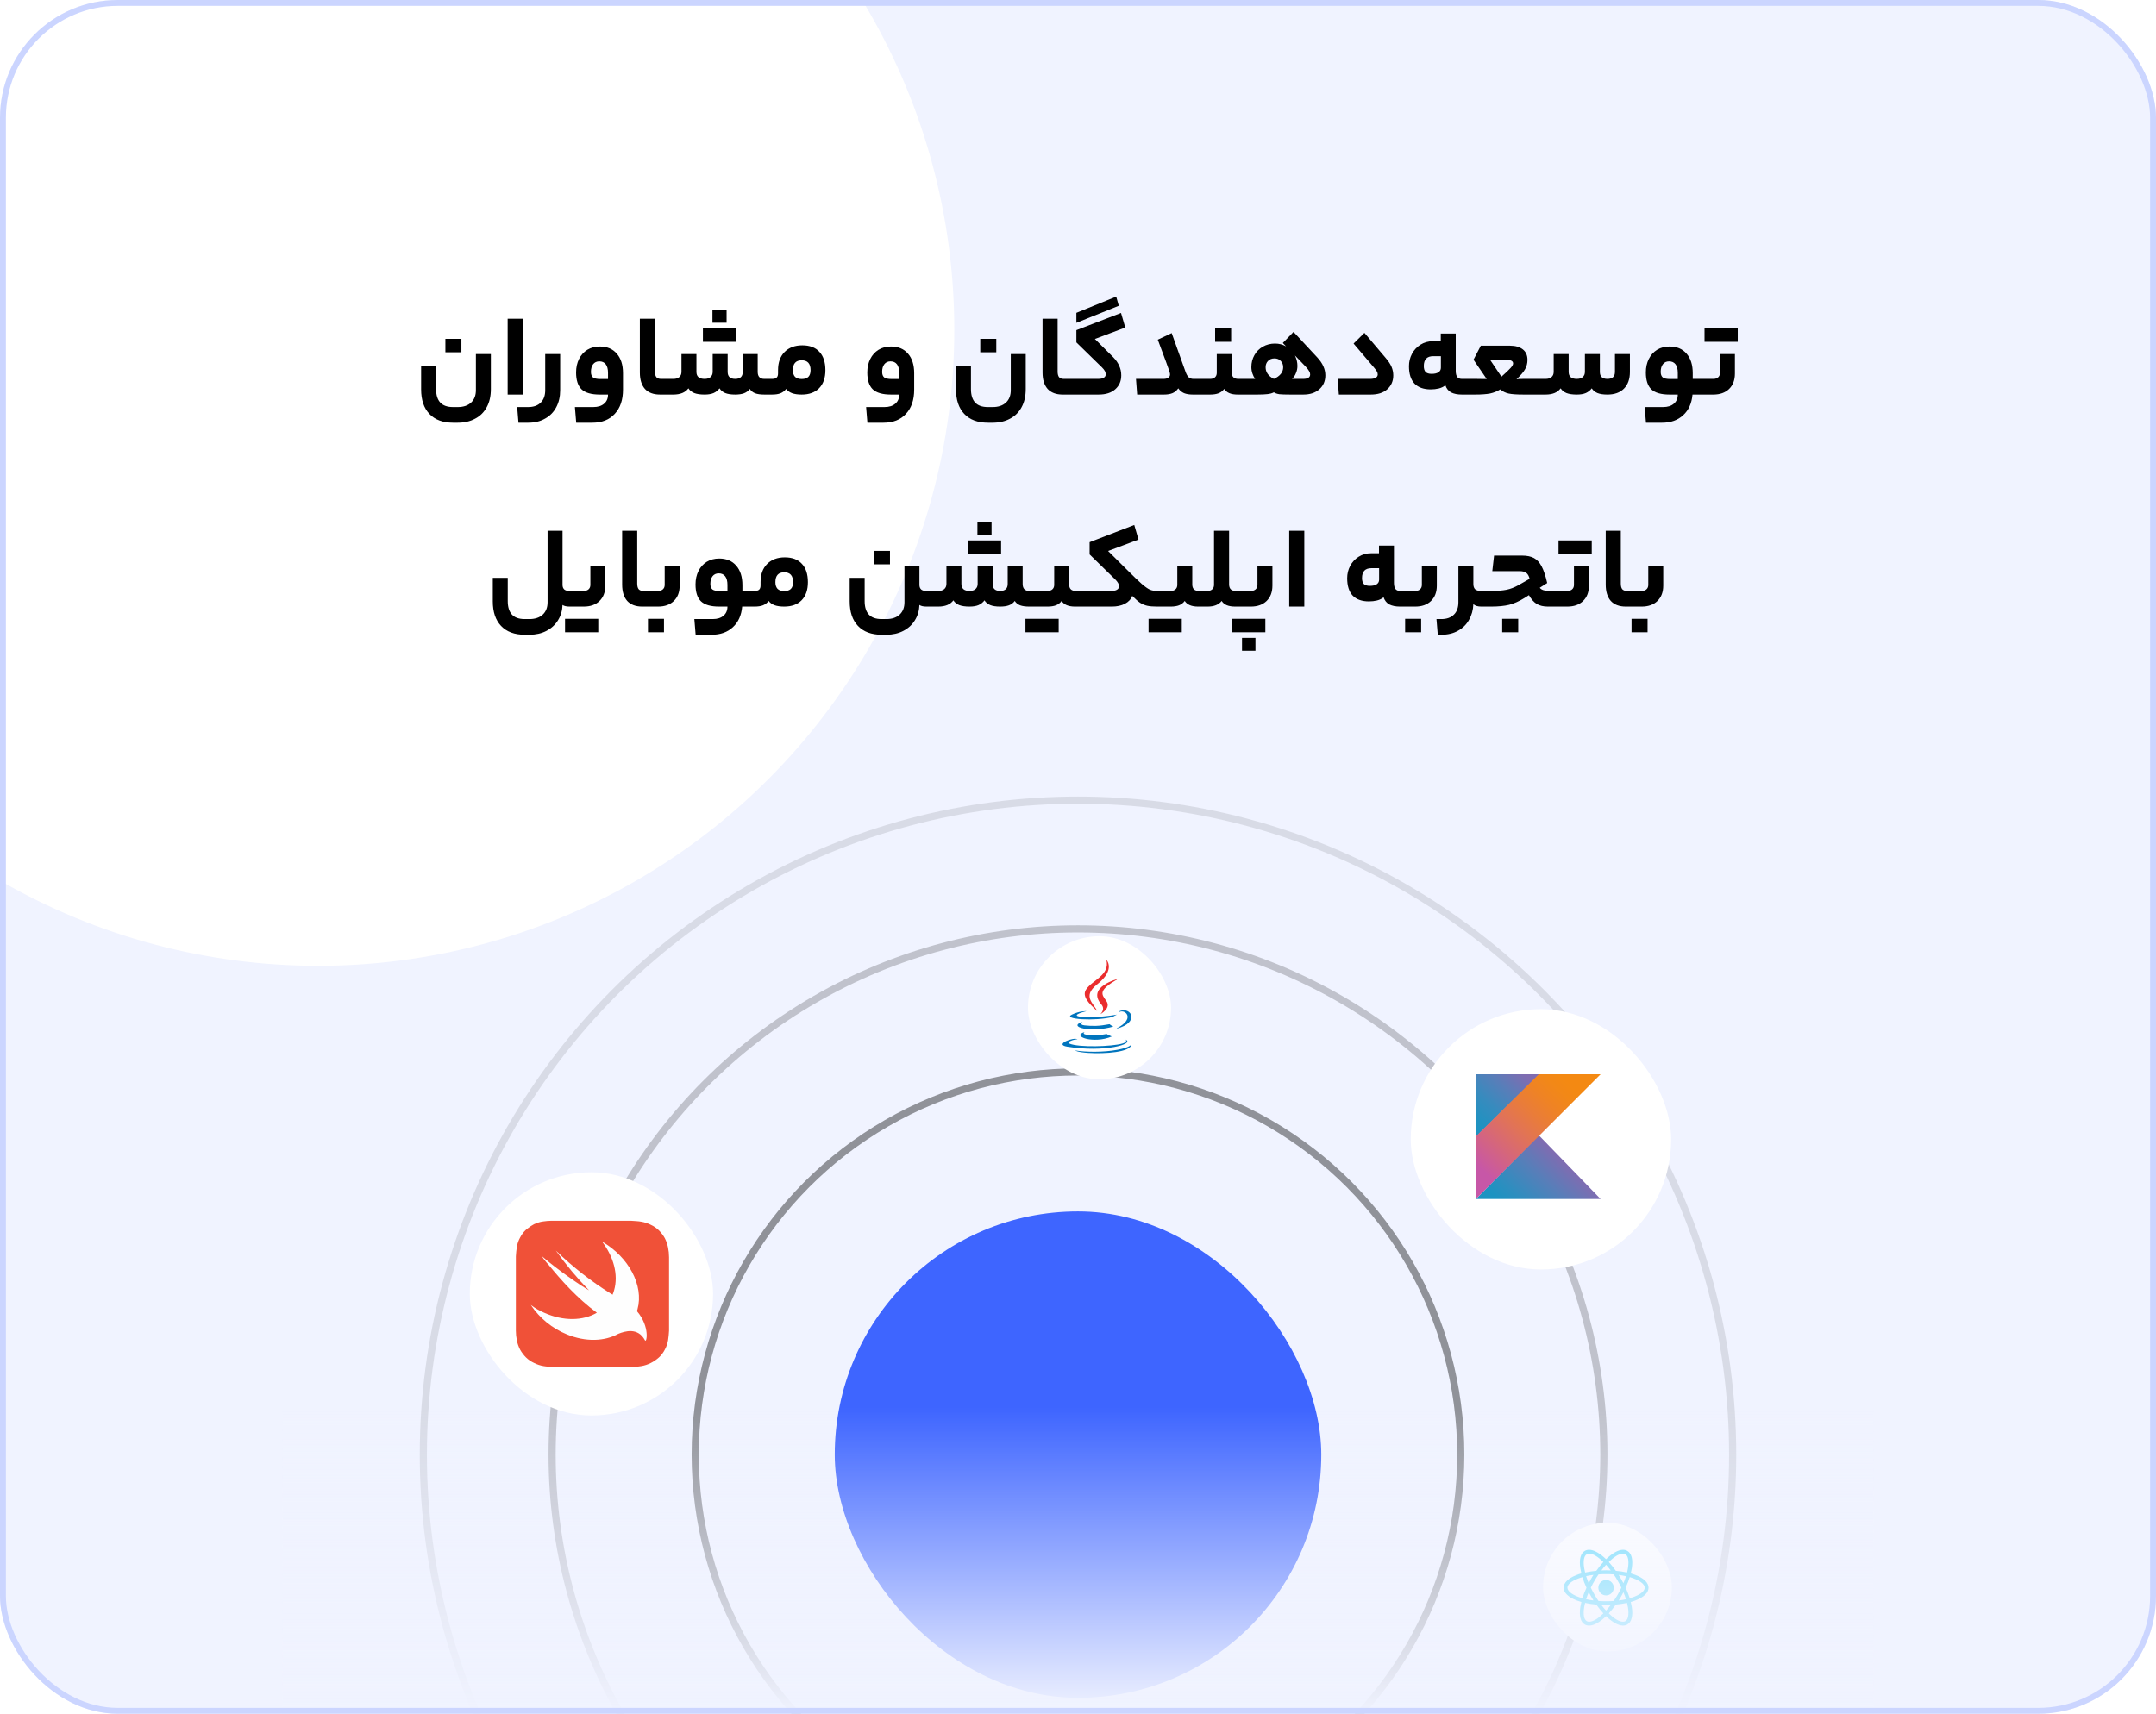 <svg width="366" height="291" viewBox="0 0 366 291" fill="none" xmlns="http://www.w3.org/2000/svg">
<g clip-path="url(#clip0_7528_13361)">
<rect width="366" height="291" rx="20" fill="#F0F3FF"/>
<g filter="url(#filter0_f_7528_13361)">
<circle cx="54" cy="56" r="108" fill="white"/>
</g>
<circle cx="183" cy="247" r="111.135" stroke="black" stroke-opacity="0.1" stroke-width="1.215"/>
<circle cx="182.997" cy="247" r="89.273" stroke="black" stroke-opacity="0.2" stroke-width="1.215"/>
<circle cx="182.998" cy="247" r="64.981" stroke="black" stroke-opacity="0.4" stroke-width="1.215"/>
<rect x="141.707" y="205.704" width="82.592" height="82.592" rx="41.296" fill="#3E65FF"/>
<g filter="url(#filter1_d_7528_13361)">
<rect x="79.754" y="185.056" width="41.296" height="41.296" rx="20.648" fill="white"/>
<path d="M113.576 199.462C113.576 198.914 113.521 198.367 113.411 197.829C113.302 197.278 113.116 196.746 112.858 196.247C112.589 195.764 112.255 195.321 111.865 194.929C111.463 194.535 110.996 194.214 110.484 193.98C109.979 193.725 109.439 193.547 108.882 193.452C108.329 193.345 107.722 193.345 107.169 193.293H93.531C93.105 193.3 92.681 193.336 92.26 193.4C91.843 193.449 91.434 193.555 91.046 193.717C90.935 193.769 90.77 193.823 90.66 193.875C90.293 194.072 89.944 194.301 89.617 194.56C89.506 194.666 89.396 194.718 89.285 194.822C88.878 195.2 88.542 195.646 88.292 196.141C88.019 196.633 87.832 197.168 87.739 197.722C87.657 198.264 87.602 198.809 87.574 199.356V211.955C87.574 212.504 87.63 213.051 87.739 213.589C87.849 214.139 88.035 214.672 88.292 215.17C88.561 215.653 88.895 216.097 89.285 216.489C89.687 216.883 90.154 217.204 90.666 217.438C91.171 217.693 91.711 217.871 92.268 217.966C92.821 218.072 93.428 218.072 93.981 218.125H107.171C107.746 218.124 108.319 218.071 108.884 217.966C109.441 217.871 109.981 217.693 110.486 217.438C110.987 217.185 111.451 216.866 111.867 216.489C112.274 216.112 112.61 215.665 112.86 215.17C113.134 214.679 113.321 214.144 113.413 213.589C113.496 213.048 113.551 212.502 113.578 211.955V199.462H113.576Z" fill="#F05138"/>
<path d="M104.956 212.489C102.638 213.768 99.452 213.9 96.245 212.587C93.745 211.573 91.607 209.831 90.109 207.587C90.805 208.119 91.566 208.562 92.373 208.905C95.684 210.386 98.993 210.284 101.323 208.905C98.006 206.472 95.19 203.31 93.091 200.727C92.677 200.29 92.307 199.814 91.987 199.304C94.524 201.517 98.559 204.311 99.994 205.102C97.945 203.002 96.062 200.746 94.361 198.355C97.188 201.101 100.298 203.54 103.639 205.63C103.787 205.709 103.902 205.776 103.994 205.838C104.092 205.599 104.176 205.355 104.246 205.106C105.02 202.417 104.136 199.36 102.204 196.829C106.677 199.41 109.337 204.259 108.223 208.319C108.194 208.429 108.162 208.527 108.129 208.642L108.169 208.688C110.378 211.323 109.771 214.113 109.493 213.591C108.294 211.342 106.076 212.037 104.956 212.489Z" fill="#FEFEFE"/>
</g>
<g filter="url(#filter2_d_7528_13361)">
<rect x="261.949" y="244.57" width="21.863" height="21.863" rx="10.931" fill="white"/>
<path d="M272.644 256.908C273.369 256.908 273.957 256.32 273.957 255.595C273.957 254.87 273.369 254.283 272.644 254.283C271.92 254.283 271.332 254.87 271.332 255.595C271.332 256.32 271.92 256.908 272.644 256.908Z" fill="#61DAFB"/>
<path d="M277.629 253.431C277.375 253.339 277.111 253.247 276.834 253.166C276.903 252.89 276.961 252.614 277.007 252.349C277.249 250.829 276.984 249.759 276.247 249.344C276.028 249.218 275.787 249.16 275.51 249.16C274.705 249.16 273.68 249.759 272.644 250.76C271.608 249.759 270.583 249.16 269.778 249.16C269.501 249.16 269.259 249.218 269.041 249.344C268.304 249.77 268.039 250.841 268.281 252.349C268.327 252.614 268.385 252.89 268.454 253.166C268.177 253.247 267.913 253.327 267.659 253.431C266.22 253.984 265.438 254.743 265.438 255.595C265.438 256.447 266.232 257.207 267.659 257.76C267.913 257.852 268.177 257.944 268.454 258.024C268.385 258.301 268.327 258.577 268.281 258.842C268.039 260.361 268.304 261.432 269.041 261.846C269.259 261.973 269.501 262.03 269.778 262.03C270.595 262.03 271.619 261.432 272.644 260.43C273.68 261.432 274.705 262.03 275.51 262.03C275.787 262.03 276.028 261.973 276.247 261.846C276.984 261.42 277.249 260.35 277.007 258.842C276.961 258.577 276.903 258.301 276.834 258.024C277.111 257.944 277.375 257.863 277.629 257.76C279.068 257.207 279.85 256.447 279.85 255.595C279.85 254.743 279.068 253.984 277.629 253.431ZM275.925 249.92C276.397 250.196 276.558 251.048 276.362 252.257C276.328 252.499 276.27 252.752 276.201 253.017C275.603 252.878 274.969 252.786 274.302 252.729C273.91 252.176 273.507 251.681 273.104 251.232C273.956 250.392 274.82 249.816 275.522 249.816C275.672 249.816 275.81 249.851 275.925 249.92ZM274.636 256.746C274.428 257.115 274.187 257.483 273.933 257.852C273.507 257.886 273.081 257.898 272.644 257.898C272.195 257.898 271.769 257.886 271.355 257.852C271.101 257.483 270.871 257.115 270.664 256.746C270.445 256.367 270.238 255.975 270.054 255.595C270.238 255.215 270.445 254.824 270.664 254.444C270.871 254.076 271.113 253.707 271.366 253.339C271.792 253.304 272.218 253.293 272.655 253.293C273.104 253.293 273.53 253.304 273.945 253.339C274.198 253.707 274.428 254.076 274.636 254.444C274.854 254.824 275.061 255.215 275.246 255.595C275.05 255.975 274.854 256.355 274.636 256.746ZM275.591 256.367C275.764 256.769 275.902 257.161 276.028 257.552C275.637 257.644 275.223 257.713 274.785 257.771C274.923 257.552 275.073 257.322 275.2 257.08C275.338 256.839 275.464 256.597 275.591 256.367ZM272.644 259.486C272.368 259.187 272.103 258.865 271.85 258.531C272.114 258.542 272.379 258.554 272.644 258.554C272.909 258.554 273.174 258.542 273.438 258.531C273.185 258.865 272.92 259.187 272.644 259.486ZM270.503 257.76C270.065 257.702 269.651 257.633 269.259 257.541C269.386 257.161 269.524 256.758 269.697 256.355C269.824 256.585 269.95 256.827 270.088 257.057C270.226 257.311 270.365 257.529 270.503 257.76ZM269.697 254.824C269.524 254.421 269.386 254.03 269.259 253.638C269.651 253.546 270.065 253.477 270.503 253.42C270.365 253.638 270.215 253.868 270.088 254.11C269.95 254.352 269.824 254.594 269.697 254.824ZM272.644 251.704C272.92 252.004 273.185 252.326 273.438 252.66C273.174 252.648 272.909 252.637 272.644 252.637C272.379 252.637 272.114 252.648 271.85 252.66C272.103 252.326 272.368 252.004 272.644 251.704ZM275.2 254.122L274.785 253.431C275.223 253.489 275.637 253.558 276.028 253.65C275.902 254.03 275.764 254.433 275.591 254.835C275.464 254.594 275.338 254.352 275.2 254.122ZM268.926 252.257C268.73 251.048 268.891 250.196 269.363 249.92C269.478 249.851 269.616 249.816 269.766 249.816C270.457 249.816 271.32 250.38 272.184 251.232C271.781 251.67 271.378 252.176 270.986 252.729C270.319 252.786 269.685 252.89 269.087 253.017C269.018 252.752 268.972 252.499 268.926 252.257ZM266.082 255.595C266.082 255.054 266.738 254.479 267.89 254.053C268.12 253.961 268.373 253.88 268.626 253.811C268.811 254.387 269.041 254.997 269.317 255.607C269.041 256.217 268.799 256.816 268.626 257.391C267.038 256.931 266.082 256.24 266.082 255.595ZM269.363 261.271C268.891 260.994 268.73 260.142 268.926 258.934C268.96 258.692 269.018 258.439 269.087 258.174C269.685 258.312 270.319 258.404 270.986 258.462C271.378 259.014 271.781 259.509 272.184 259.958C271.332 260.799 270.468 261.374 269.766 261.374C269.616 261.374 269.478 261.34 269.363 261.271ZM276.362 258.934C276.558 260.142 276.397 260.994 275.925 261.271C275.81 261.34 275.672 261.374 275.522 261.374C274.831 261.374 273.968 260.81 273.104 259.958C273.507 259.521 273.91 259.014 274.302 258.462C274.969 258.404 275.603 258.301 276.201 258.174C276.27 258.439 276.316 258.692 276.362 258.934ZM277.398 257.138C277.168 257.23 276.915 257.311 276.662 257.38C276.477 256.804 276.247 256.194 275.971 255.584C276.247 254.974 276.489 254.375 276.662 253.799C278.25 254.26 279.206 254.951 279.206 255.595C279.206 256.136 278.538 256.712 277.398 257.138Z" fill="#61DAFB"/>
</g>
<g filter="url(#filter3_d_7528_13361)">
<rect x="239.484" y="157.36" width="44.206" height="44.206" rx="22.103" fill="white"/>
<path d="M250.535 168.412H261.359L250.535 179.07V168.412Z" fill="url(#paint0_linear_7528_13361)"/>
<path d="M271.72 189.597L261.227 178.773L250.535 189.597H271.72Z" fill="url(#paint1_linear_7528_13361)"/>
<path d="M250.535 189.597L271.72 168.412H261.227L250.535 178.955V189.597Z" fill="url(#paint2_linear_7528_13361)"/>
</g>
<g filter="url(#filter4_d_7528_13361)">
<rect x="174.504" y="144.974" width="24.292" height="24.292" rx="12.146" fill="white"/>
<path d="M184.144 161.239C184.144 161.239 183.538 161.592 184.576 161.711C185.833 161.854 186.476 161.834 187.861 161.572C187.861 161.572 188.226 161.8 188.735 161.998C185.628 163.329 181.704 161.921 184.144 161.239ZM183.764 159.502C183.764 159.502 183.084 160.005 184.123 160.113C185.466 160.251 186.527 160.263 188.363 159.909C188.363 159.909 188.617 160.167 189.016 160.307C185.26 161.406 181.077 160.394 183.764 159.502Z" fill="#0074BD"/>
<path d="M186.964 156.554C187.73 157.436 186.763 158.229 186.763 158.229C186.763 158.229 188.707 157.225 187.814 155.969C186.98 154.797 186.341 154.215 189.802 152.208C189.802 152.208 184.369 153.565 186.964 156.554Z" fill="#EA2D2E"/>
<path d="M191.074 162.524C191.074 162.524 191.522 162.894 190.579 163.18C188.787 163.723 183.116 163.887 181.541 163.202C180.975 162.956 182.037 162.614 182.371 162.542C182.719 162.466 182.918 162.48 182.918 162.48C182.288 162.037 178.848 163.351 181.171 163.728C187.504 164.755 192.716 163.266 191.074 162.524ZM184.436 157.701C184.436 157.701 181.552 158.387 183.415 158.636C184.201 158.741 185.769 158.717 187.23 158.594C188.424 158.494 189.622 158.28 189.622 158.28C189.622 158.28 189.201 158.46 188.897 158.668C185.967 159.438 180.31 159.079 181.939 158.292C183.316 157.626 184.436 157.701 184.436 157.701ZM189.61 160.593C192.587 159.047 191.211 157.56 190.25 157.76C190.015 157.809 189.909 157.852 189.909 157.852C189.909 157.852 189.997 157.715 190.164 157.656C192.065 156.988 193.526 159.627 189.55 160.672C189.55 160.672 189.596 160.63 189.61 160.593Z" fill="#0074BD"/>
<path d="M187.813 148.967C187.813 148.967 189.462 150.616 186.249 153.152C183.672 155.187 185.661 156.347 186.248 157.673C184.744 156.316 183.641 155.121 184.381 154.01C185.467 152.378 188.478 151.587 187.813 148.967Z" fill="#EA2D2E"/>
<path d="M184.724 164.786C187.581 164.969 191.971 164.685 192.074 163.332C192.074 163.332 191.875 163.845 189.713 164.252C187.274 164.711 184.265 164.657 182.48 164.363C182.48 164.363 182.846 164.665 184.724 164.786Z" fill="#0074BD"/>
</g>
<path d="M76.908 71.78C75.175 71.78 73.835 71.28 72.888 70.28C71.955 69.293 71.488 67.907 71.488 66.12V62.12H74.028V66.06C74.028 67.073 74.262 67.833 74.728 68.34C75.195 68.86 75.922 69.12 76.908 69.12H77.708C78.668 69.12 79.422 68.867 79.968 68.36C80.515 67.853 80.788 67.153 80.788 66.26V60.12H83.328V66.06C83.328 67.26 83.095 68.287 82.628 69.14C82.162 70.007 81.502 70.66 80.648 71.1C79.808 71.553 78.828 71.78 77.708 71.78H76.908ZM75.608 59.82V57.54H78.328V59.82H75.608ZM86.18 54.12H88.74V67H86.18V54.12ZM95.095 66.26C95.095 67.353 94.875 68.313 94.435 69.14C93.995 69.98 93.362 70.627 92.535 71.08C91.722 71.547 90.775 71.78 89.695 71.78H88.015L87.795 69.12H89.655C90.575 69.12 91.288 68.867 91.795 68.36C92.302 67.867 92.555 67.167 92.555 66.26V60.12H95.095V66.26ZM105.758 66.16C105.758 67.907 105.291 69.28 104.358 70.28C103.438 71.28 102.171 71.78 100.558 71.78H97.817L97.597 69.12H100.718C101.504 69.12 102.118 68.927 102.558 68.54C102.998 68.167 103.218 67.653 103.218 67H101.818C100.378 67 99.344 66.7 98.718 66.1C98.104 65.5 97.797 64.547 97.797 63.24C97.797 62.387 97.964 61.627 98.297 60.96C98.631 60.293 99.097 59.773 99.698 59.4C100.311 59.027 101.018 58.84 101.818 58.84C103.044 58.84 104.004 59.24 104.698 60.04C105.404 60.84 105.758 61.947 105.758 63.36V66.16ZM100.318 63.14C100.318 63.567 100.431 63.88 100.658 64.08C100.898 64.267 101.318 64.36 101.918 64.36H103.218V63.32C103.218 62.68 103.091 62.193 102.838 61.86C102.584 61.527 102.218 61.36 101.738 61.36C101.284 61.36 100.931 61.527 100.678 61.86C100.438 62.18 100.318 62.607 100.318 63.14ZM112.762 64.34C112.828 64.34 112.875 64.427 112.902 64.6C112.942 64.773 112.962 65.147 112.962 65.72C112.962 66.253 112.942 66.6 112.902 66.76C112.875 66.92 112.828 67 112.762 67H112.042C110.922 67 110.068 66.68 109.482 66.04C108.908 65.387 108.622 64.46 108.622 63.26V54.12H111.182V63.08C111.182 63.507 111.262 63.827 111.422 64.04C111.595 64.24 111.862 64.34 112.222 64.34H112.762ZM114.306 64.34C114.759 64.34 115.099 64.233 115.326 64.02C115.566 63.807 115.686 63.513 115.686 63.14V60.12H118.226V63.14C118.226 63.94 118.686 64.34 119.606 64.34C120.059 64.34 120.399 64.233 120.626 64.02C120.866 63.807 120.986 63.513 120.986 63.14V60.12H123.526V63.14C123.526 63.94 123.952 64.34 124.806 64.34C125.659 64.34 126.086 63.94 126.086 63.14V60.12H128.626V63.14C128.626 63.94 128.999 64.34 129.746 64.34H130.546C130.679 64.34 130.746 64.8 130.746 65.72C130.746 66.573 130.679 67 130.546 67H129.746C129.106 67 128.586 66.927 128.186 66.78C127.786 66.62 127.486 66.373 127.286 66.04C127.046 66.373 126.719 66.62 126.306 66.78C125.906 66.927 125.406 67 124.806 67C124.099 67 123.532 66.913 123.106 66.74C122.679 66.553 122.359 66.287 122.146 65.94C121.892 66.287 121.559 66.553 121.146 66.74C120.746 66.913 120.232 67 119.606 67C118.872 67 118.286 66.913 117.846 66.74C117.406 66.553 117.079 66.287 116.866 65.94C116.346 66.647 115.492 67 114.306 67H112.766C112.632 67 112.566 66.573 112.566 65.72C112.566 64.8 112.632 64.34 112.766 64.34H114.306ZM123.346 52.62V54.8H120.946V52.62H123.346ZM124.966 55.76V58.04H119.326V55.76H124.966ZM131.059 64.34C131.432 64.34 131.692 64.267 131.839 64.12C131.999 63.973 132.079 63.733 132.079 63.4V62.84C132.079 61.547 132.446 60.527 133.179 59.78C133.926 59.02 134.932 58.64 136.199 58.64C137.466 58.64 138.432 59.007 139.099 59.74C139.779 60.46 140.119 61.5 140.119 62.86C140.119 64.167 139.766 65.187 139.059 65.92C138.352 66.64 137.366 67 136.099 67C135.432 67 134.879 66.92 134.439 66.76C133.999 66.587 133.672 66.347 133.459 66.04C133.206 66.373 132.886 66.62 132.499 66.78C132.126 66.927 131.646 67 131.059 67H130.539C130.406 67 130.339 66.573 130.339 65.72C130.339 64.8 130.406 64.34 130.539 64.34H131.059ZM137.599 62.86C137.599 61.74 137.099 61.18 136.099 61.18C135.099 61.18 134.599 61.74 134.599 62.86C134.599 63.34 134.719 63.713 134.959 63.98C135.212 64.233 135.592 64.36 136.099 64.36C136.606 64.36 136.979 64.24 137.219 64C137.472 63.747 137.599 63.367 137.599 62.86ZM155.191 66.16C155.191 67.907 154.724 69.28 153.791 70.28C152.871 71.28 151.604 71.78 149.991 71.78H147.251L147.031 69.12H150.151C150.938 69.12 151.551 68.927 151.991 68.54C152.431 68.167 152.651 67.653 152.651 67H151.251C149.811 67 148.778 66.7 148.151 66.1C147.538 65.5 147.231 64.547 147.231 63.24C147.231 62.387 147.398 61.627 147.731 60.96C148.064 60.293 148.531 59.773 149.131 59.4C149.744 59.027 150.451 58.84 151.251 58.84C152.478 58.84 153.438 59.24 154.131 60.04C154.838 60.84 155.191 61.947 155.191 63.36V66.16ZM149.751 63.14C149.751 63.567 149.864 63.88 150.091 64.08C150.331 64.267 150.751 64.36 151.351 64.36H152.651V63.32C152.651 62.68 152.524 62.193 152.271 61.86C152.018 61.527 151.651 61.36 151.171 61.36C150.718 61.36 150.364 61.527 150.111 61.86C149.871 62.18 149.751 62.607 149.751 63.14ZM167.709 71.78C165.976 71.78 164.636 71.28 163.689 70.28C162.756 69.293 162.289 67.907 162.289 66.12V62.12H164.829V66.06C164.829 67.073 165.063 67.833 165.529 68.34C165.996 68.86 166.723 69.12 167.709 69.12H168.509C169.469 69.12 170.223 68.867 170.769 68.36C171.316 67.853 171.589 67.153 171.589 66.26V60.12H174.129V66.06C174.129 67.26 173.896 68.287 173.429 69.14C172.963 70.007 172.303 70.66 171.449 71.1C170.609 71.553 169.629 71.78 168.509 71.78H167.709ZM166.409 59.82V57.54H169.129V59.82H166.409ZM181.121 64.34C181.188 64.34 181.234 64.427 181.261 64.6C181.301 64.773 181.321 65.147 181.321 65.72C181.321 66.253 181.301 66.6 181.261 66.76C181.234 66.92 181.188 67 181.121 67H180.401C179.281 67 178.428 66.68 177.841 66.04C177.268 65.387 176.981 64.46 176.981 63.26V54.12H179.541V63.08C179.541 63.507 179.621 63.827 179.781 64.04C179.954 64.24 180.221 64.34 180.581 64.34H181.121ZM189.485 50.36L189.925 51.92L182.725 54.82V53.12L189.485 50.36ZM186.425 64.34C186.838 64.34 187.152 64.273 187.365 64.14C187.592 64.007 187.705 63.82 187.705 63.58C187.705 63.353 187.652 63.153 187.545 62.98C187.452 62.807 187.292 62.607 187.065 62.38L182.725 58.14V56.06L190.305 53.14L191.025 55.62L185.865 57.56L188.985 60.66C189.452 61.14 189.792 61.633 190.005 62.14C190.232 62.633 190.345 63.167 190.345 63.74C190.345 64.713 190.005 65.5 189.325 66.1C188.658 66.7 187.718 67 186.505 67H181.125C180.992 67 180.925 66.573 180.925 65.72C180.925 64.8 180.992 64.34 181.125 64.34H186.425ZM197.523 64.34C197.856 64.34 198.123 64.273 198.323 64.14C198.523 64.007 198.623 63.82 198.623 63.58C198.623 63.407 198.536 63.087 198.363 62.62C198.203 62.14 197.809 61.067 197.183 59.4L196.543 57.68L198.903 56.56L201.223 63.04C201.383 63.507 201.563 63.84 201.763 64.04C201.976 64.24 202.256 64.34 202.603 64.34H203.123C203.256 64.34 203.323 64.8 203.323 65.72C203.323 66.267 203.303 66.62 203.263 66.78C203.223 66.927 203.176 67 203.123 67H202.483C201.896 67 201.403 66.92 201.003 66.76C200.603 66.587 200.276 66.313 200.023 65.94C199.769 66.313 199.443 66.587 199.043 66.76C198.656 66.92 198.176 67 197.603 67H193.043L192.843 64.34H197.523ZM205.437 64.34C205.771 64.34 206.037 64.253 206.237 64.08C206.451 63.893 206.557 63.64 206.557 63.32V60.12H209.097V63.24C209.097 63.973 209.471 64.34 210.217 64.34H210.977C211.111 64.34 211.177 64.787 211.177 65.68C211.177 66.56 211.111 67 210.977 67H210.097C208.977 67 208.217 66.68 207.817 66.04C207.577 66.373 207.257 66.62 206.857 66.78C206.471 66.927 205.997 67 205.437 67H203.117C202.984 67 202.917 66.573 202.917 65.72C202.917 64.8 202.984 64.34 203.117 64.34H205.437ZM206.277 58.04V55.76H208.997V58.04H206.277ZM223.609 60.68C224.089 61.2 224.435 61.707 224.649 62.2C224.875 62.693 224.989 63.207 224.989 63.74C224.989 64.713 224.649 65.5 223.969 66.1C223.302 66.7 222.395 67 221.249 67H219.009C218.169 67 217.562 66.98 217.189 66.94C216.815 66.887 216.502 66.78 216.249 66.62C215.982 66.767 215.629 66.867 215.189 66.92C214.762 66.973 214.182 67 213.449 67H210.969C210.835 67 210.769 66.573 210.769 65.72C210.769 64.8 210.835 64.34 210.969 64.34H213.069C212.882 64.087 212.729 63.78 212.609 63.42C212.489 63.06 212.429 62.7 212.429 62.34C212.429 61.593 212.602 60.913 212.949 60.3C213.295 59.687 213.775 59.207 214.389 58.86C215.002 58.513 215.689 58.34 216.449 58.34C217.129 58.34 217.755 58.5 218.329 58.82L217.769 58.24L219.589 56.36L223.609 60.68ZM221.209 64.34C222.009 64.34 222.409 64.087 222.409 63.58C222.409 63.393 222.355 63.213 222.249 63.04C222.155 62.853 221.962 62.6 221.669 62.28L219.829 60.36C220.109 60.947 220.249 61.54 220.249 62.14C220.249 62.567 220.162 62.98 219.989 63.38C219.829 63.78 219.609 64.1 219.329 64.34H221.209ZM216.249 64.34C217.302 63.86 217.829 63.2 217.829 62.36C217.829 61.933 217.695 61.58 217.429 61.3C217.162 61.007 216.802 60.86 216.349 60.86C215.895 60.86 215.529 61.007 215.249 61.3C214.982 61.58 214.849 61.933 214.849 62.36C214.849 63.2 215.315 63.86 216.249 64.34ZM235.181 60.72C235.674 61.293 236.021 61.813 236.221 62.28C236.421 62.747 236.521 63.24 236.521 63.76C236.521 64.707 236.181 65.487 235.501 66.1C234.834 66.7 233.901 67 232.701 67H227.281L227.081 64.34H232.581C232.994 64.34 233.314 64.273 233.541 64.14C233.767 64.007 233.881 63.82 233.881 63.58C233.881 63.407 233.834 63.24 233.741 63.08C233.647 62.907 233.474 62.673 233.221 62.38L229.781 58.34L231.621 56.52L235.181 60.72ZM247.124 62.96C247.124 63.44 247.21 63.793 247.384 64.02C247.557 64.233 247.817 64.34 248.164 64.34H248.784C248.85 64.34 248.897 64.427 248.924 64.6C248.964 64.773 248.984 65.147 248.984 65.72C248.984 66.253 248.964 66.6 248.924 66.76C248.897 66.92 248.85 67 248.784 67H248.144C247.424 67 246.824 66.88 246.344 66.64C245.877 66.387 245.55 65.98 245.364 65.42C245.084 65.66 244.717 65.84 244.264 65.96C243.824 66.067 243.364 66.12 242.884 66.12C241.684 66.12 240.764 65.793 240.124 65.14C239.497 64.473 239.184 63.487 239.184 62.18C239.184 61.433 239.35 60.74 239.684 60.1C240.03 59.447 240.51 58.927 241.124 58.54C241.75 58.14 242.464 57.94 243.264 57.94H244.584V56.64H247.124V62.96ZM241.704 62.16C241.704 62.6 241.804 62.933 242.004 63.16C242.217 63.373 242.557 63.48 243.024 63.48C243.53 63.48 243.917 63.393 244.184 63.22C244.464 63.033 244.604 62.773 244.604 62.44V60.48H243.304C242.237 60.48 241.704 61.04 241.704 62.16ZM250.601 64.34C251.241 64.34 251.675 64.347 251.901 64.36C252.141 64.36 252.301 64.36 252.381 64.36L250.141 61.08L251.381 58.7H256.341C257.248 58.7 257.968 58.907 258.501 59.32C259.035 59.733 259.301 60.333 259.301 61.12C259.301 61.68 259.168 62.2 258.901 62.68C258.648 63.147 258.161 63.72 257.441 64.4C257.641 64.36 258.028 64.34 258.601 64.34H260.841C260.908 64.34 260.955 64.427 260.981 64.6C261.021 64.773 261.041 65.147 261.041 65.72C261.041 66.253 261.021 66.6 260.981 66.76C260.955 66.92 260.908 67 260.841 67H258.641C257.468 67 256.615 66.94 256.081 66.82C255.548 66.7 255.081 66.467 254.681 66.12C254.161 66.453 253.581 66.687 252.941 66.82C252.301 66.94 251.468 67 250.441 67H248.781C248.648 67 248.581 66.573 248.581 65.72C248.581 64.8 248.648 64.34 248.781 64.34H250.601ZM256.861 61.72C256.861 61.533 256.788 61.393 256.641 61.3C256.495 61.193 256.288 61.14 256.021 61.14H252.981L254.881 63.96C255.655 63.28 256.175 62.787 256.441 62.48C256.721 62.173 256.861 61.92 256.861 61.72ZM262.372 64.34C262.825 64.34 263.165 64.233 263.392 64.02C263.632 63.807 263.752 63.513 263.752 63.14V60.12H266.292V63.14C266.292 63.94 266.752 64.34 267.672 64.34C268.125 64.34 268.465 64.233 268.692 64.02C268.932 63.807 269.052 63.513 269.052 63.14V60.12H271.592V63.14C271.592 63.94 272.019 64.34 272.872 64.34C273.725 64.34 274.152 63.94 274.152 63.14V60.12H276.692V63.16C276.692 64.373 276.352 65.32 275.672 66C275.005 66.667 274.072 67 272.872 67C272.165 67 271.599 66.913 271.172 66.74C270.745 66.553 270.425 66.287 270.212 65.94C269.959 66.287 269.625 66.553 269.212 66.74C268.812 66.913 268.299 67 267.672 67C266.939 67 266.352 66.913 265.912 66.74C265.472 66.553 265.145 66.287 264.932 65.94C264.412 66.647 263.559 67 262.372 67H260.832C260.699 67 260.632 66.573 260.632 65.72C260.632 64.8 260.699 64.34 260.832 64.34H262.372ZM288.899 64.34C289.032 64.34 289.099 64.8 289.099 65.72C289.099 66.573 289.032 67 288.899 67H287.319C287.186 68.493 286.659 69.66 285.739 70.5C284.819 71.353 283.626 71.78 282.159 71.78H279.419L279.199 69.12H282.319C283.106 69.12 283.719 68.927 284.159 68.54C284.599 68.167 284.819 67.653 284.819 67H283.419C281.979 67 280.946 66.7 280.319 66.1C279.706 65.5 279.399 64.547 279.399 63.24C279.399 62.387 279.566 61.627 279.899 60.96C280.232 60.293 280.699 59.773 281.299 59.4C281.912 59.027 282.619 58.84 283.419 58.84C284.646 58.84 285.606 59.24 286.299 60.04C287.006 60.84 287.359 61.947 287.359 63.36V64.34H288.899ZM281.919 63.14C281.919 63.567 282.032 63.88 282.259 64.08C282.499 64.267 282.919 64.36 283.519 64.36H284.819V63.32C284.819 62.68 284.692 62.193 284.439 61.86C284.186 61.527 283.819 61.36 283.339 61.36C282.886 61.36 282.532 61.527 282.279 61.86C282.039 62.18 281.919 62.607 281.919 63.14ZM294.518 63.44C294.518 64.547 294.185 65.42 293.518 66.06C292.865 66.687 291.978 67 290.858 67H288.898C288.765 67 288.698 66.573 288.698 65.72C288.698 64.8 288.765 64.34 288.898 64.34H290.858C291.192 64.34 291.458 64.253 291.658 64.08C291.872 63.893 291.978 63.64 291.978 63.32V60.12H294.518V63.44ZM294.998 55.76V58.04H289.358V55.76H294.998ZM89.076 107.78C87.343 107.78 86.003 107.28 85.056 106.28C84.123 105.293 83.656 103.907 83.656 102.12V98.12H86.196V102.06C86.196 103.073 86.43 103.833 86.896 104.34C87.363 104.86 88.09 105.12 89.076 105.12H89.876C90.836 105.12 91.59 104.867 92.136 104.36C92.683 103.853 92.956 103.153 92.956 102.26V90.12H95.496V99.32C95.496 99.64 95.59 99.893 95.776 100.08C95.976 100.253 96.256 100.34 96.616 100.34H97.156C97.276 100.34 97.336 100.8 97.336 101.72C97.336 102.573 97.276 103 97.156 103H96.696C96.15 103 95.75 102.907 95.496 102.72C95.456 103.707 95.196 104.58 94.716 105.34C94.236 106.113 93.576 106.713 92.736 107.14C91.91 107.567 90.956 107.78 89.876 107.78H89.076ZM102.761 99.44C102.761 100.547 102.427 101.42 101.761 102.06C101.107 102.687 100.221 103 99.101 103H97.141C97.007 103 96.941 102.573 96.941 101.72C96.941 100.8 97.007 100.34 97.141 100.34H99.101C99.434 100.34 99.701 100.253 99.901 100.08C100.114 99.893 100.221 99.64 100.221 99.32V96.12H102.761V99.44ZM101.561 105.08V107.36H95.921V105.08H101.561ZM109.754 100.34C109.82 100.34 109.867 100.427 109.894 100.6C109.934 100.773 109.954 101.147 109.954 101.72C109.954 102.253 109.934 102.6 109.894 102.76C109.867 102.92 109.82 103 109.754 103H109.034C107.914 103 107.06 102.68 106.474 102.04C105.9 101.387 105.614 100.46 105.614 99.26V90.12H108.174V99.08C108.174 99.507 108.254 99.827 108.414 100.04C108.587 100.24 108.854 100.34 109.214 100.34H109.754ZM115.378 99.44C115.378 100.547 115.044 101.42 114.378 102.06C113.724 102.687 112.838 103 111.718 103H109.758C109.624 103 109.558 102.573 109.558 101.72C109.558 100.8 109.624 100.34 109.758 100.34H111.718C112.051 100.34 112.318 100.253 112.518 100.08C112.731 99.893 112.838 99.64 112.838 99.32V96.12H115.378V99.44ZM109.998 107.36V105.08H112.718V107.36H109.998ZM127.571 100.34C127.704 100.34 127.771 100.8 127.771 101.72C127.771 102.573 127.704 103 127.571 103H125.991C125.858 104.493 125.331 105.66 124.411 106.5C123.491 107.353 122.298 107.78 120.831 107.78H118.091L117.871 105.12H120.991C121.778 105.12 122.391 104.927 122.831 104.54C123.271 104.167 123.491 103.653 123.491 103H122.091C120.651 103 119.618 102.7 118.991 102.1C118.378 101.5 118.071 100.547 118.071 99.24C118.071 98.387 118.238 97.627 118.571 96.96C118.904 96.293 119.371 95.773 119.971 95.4C120.584 95.027 121.291 94.84 122.091 94.84C123.318 94.84 124.278 95.24 124.971 96.04C125.678 96.84 126.031 97.947 126.031 99.36V100.34H127.571ZM120.591 99.14C120.591 99.567 120.704 99.88 120.931 100.08C121.171 100.267 121.591 100.36 122.191 100.36H123.491V99.32C123.491 98.68 123.364 98.193 123.111 97.86C122.858 97.527 122.491 97.36 122.011 97.36C121.558 97.36 121.204 97.527 120.951 97.86C120.711 98.18 120.591 98.607 120.591 99.14ZM128.09 100.34C128.464 100.34 128.724 100.267 128.87 100.12C129.03 99.973 129.11 99.733 129.11 99.4V98.84C129.11 97.547 129.477 96.527 130.21 95.78C130.957 95.02 131.964 94.64 133.23 94.64C134.497 94.64 135.464 95.007 136.13 95.74C136.81 96.46 137.15 97.5 137.15 98.86C137.15 100.167 136.797 101.187 136.09 101.92C135.384 102.64 134.397 103 133.13 103C132.464 103 131.91 102.92 131.47 102.76C131.03 102.587 130.704 102.347 130.49 102.04C130.237 102.373 129.917 102.62 129.53 102.78C129.157 102.927 128.677 103 128.09 103H127.57C127.437 103 127.37 102.573 127.37 101.72C127.37 100.8 127.437 100.34 127.57 100.34H128.09ZM134.63 98.86C134.63 97.74 134.13 97.18 133.13 97.18C132.13 97.18 131.63 97.74 131.63 98.86C131.63 99.34 131.75 99.713 131.99 99.98C132.244 100.233 132.624 100.36 133.13 100.36C133.637 100.36 134.01 100.24 134.25 100C134.504 99.747 134.63 99.367 134.63 98.86ZM156.082 99.32C156.082 99.64 156.176 99.893 156.362 100.08C156.562 100.253 156.842 100.34 157.202 100.34H157.742C157.876 100.34 157.942 100.8 157.942 101.72C157.942 102.573 157.876 103 157.742 103H157.282C156.736 103 156.336 102.907 156.082 102.72C156.042 103.707 155.782 104.58 155.302 105.34C154.822 106.113 154.162 106.713 153.322 107.14C152.496 107.567 151.542 107.78 150.462 107.78H149.662C147.929 107.78 146.589 107.28 145.642 106.28C144.709 105.293 144.242 103.907 144.242 102.12V98.12H146.782V102.06C146.782 103.073 147.016 103.833 147.482 104.34C147.949 104.86 148.676 105.12 149.662 105.12H150.462C151.422 105.12 152.176 104.867 152.722 104.36C153.269 103.853 153.542 103.153 153.542 102.26V96.12H156.082V99.32ZM148.362 95.82V93.54H151.082V95.82H148.362ZM159.286 100.34C159.739 100.34 160.079 100.233 160.306 100.02C160.546 99.807 160.666 99.513 160.666 99.14V96.12H163.206V99.14C163.206 99.94 163.666 100.34 164.586 100.34C165.039 100.34 165.379 100.233 165.606 100.02C165.846 99.807 165.966 99.513 165.966 99.14V96.12H168.506V99.14C168.506 99.94 168.933 100.34 169.786 100.34C170.639 100.34 171.066 99.94 171.066 99.14V96.12H173.606V99.14C173.606 99.94 173.979 100.34 174.726 100.34H175.526C175.659 100.34 175.726 100.8 175.726 101.72C175.726 102.573 175.659 103 175.526 103H174.726C174.086 103 173.566 102.927 173.166 102.78C172.766 102.62 172.466 102.373 172.266 102.04C172.026 102.373 171.699 102.62 171.286 102.78C170.886 102.927 170.386 103 169.786 103C169.079 103 168.513 102.913 168.086 102.74C167.659 102.553 167.339 102.287 167.126 101.94C166.873 102.287 166.539 102.553 166.126 102.74C165.726 102.913 165.213 103 164.586 103C163.853 103 163.266 102.913 162.826 102.74C162.386 102.553 162.059 102.287 161.846 101.94C161.326 102.647 160.473 103 159.286 103H157.746C157.613 103 157.546 102.573 157.546 101.72C157.546 100.8 157.613 100.34 157.746 100.34H159.286ZM168.326 88.62V90.8H165.926V88.62H168.326ZM169.946 91.76V94.04H164.306V91.76H169.946ZM177.84 100.34C178.173 100.34 178.44 100.253 178.64 100.08C178.853 99.893 178.96 99.64 178.96 99.32V96.12H181.5V99.24C181.5 99.973 181.873 100.34 182.62 100.34H183.38C183.513 100.34 183.58 100.787 183.58 101.68C183.58 102.56 183.513 103 183.38 103H182.5C181.38 103 180.62 102.68 180.22 102.04C179.98 102.373 179.66 102.62 179.26 102.78C178.873 102.927 178.4 103 177.84 103H175.52C175.386 103 175.32 102.573 175.32 101.72C175.32 100.8 175.386 100.34 175.52 100.34H177.84ZM179.72 105.08V107.36H174.08V105.08H179.72ZM188.671 100.34C189.084 100.34 189.398 100.273 189.611 100.14C189.838 100.007 189.951 99.82 189.951 99.58C189.951 99.353 189.898 99.153 189.791 98.98C189.698 98.807 189.538 98.607 189.311 98.38L184.971 94.14V92.06L192.551 89.14L193.271 91.62L188.111 93.56L191.231 96.66C192.391 97.82 193.251 98.647 193.811 99.14C194.384 99.633 194.844 99.96 195.191 100.12C195.538 100.267 195.944 100.34 196.411 100.34C196.544 100.34 196.611 100.8 196.611 101.72C196.611 102.573 196.544 103 196.411 103C195.731 103 195.178 102.953 194.751 102.86C194.338 102.767 193.938 102.6 193.551 102.36C193.178 102.107 192.731 101.713 192.211 101.18C191.998 101.753 191.584 102.2 190.971 102.52C190.358 102.84 189.618 103 188.751 103H183.371C183.238 103 183.171 102.573 183.171 101.72C183.171 100.8 183.238 100.34 183.371 100.34H188.671ZM198.738 100.34C199.071 100.34 199.338 100.253 199.538 100.08C199.751 99.893 199.858 99.64 199.858 99.32V96.12H202.398V99.24C202.398 99.973 202.771 100.34 203.518 100.34H204.278C204.411 100.34 204.478 100.787 204.478 101.68C204.478 102.56 204.411 103 204.278 103H203.398C202.278 103 201.518 102.68 201.118 102.04C200.878 102.373 200.558 102.62 200.158 102.78C199.771 102.927 199.298 103 198.738 103H196.418C196.285 103 196.218 102.573 196.218 101.72C196.218 100.8 196.285 100.34 196.418 100.34H198.738ZM200.618 105.08V107.36H194.978V105.08H200.618ZM204.99 100.34C205.31 100.34 205.57 100.253 205.77 100.08C205.983 99.893 206.09 99.64 206.09 99.32V90.12H208.65V99.22C208.65 99.967 209.023 100.34 209.77 100.34H210.39C210.523 100.34 210.59 100.787 210.59 101.68C210.59 102.56 210.523 103 210.39 103H209.69C208.53 103 207.763 102.68 207.39 102.04C206.896 102.68 206.103 103 205.01 103H204.27C204.136 103 204.07 102.573 204.07 101.72C204.07 100.8 204.136 100.34 204.27 100.34H204.99ZM216.003 99.44C216.003 100.547 215.669 101.42 215.003 102.06C214.349 102.687 213.463 103 212.343 103H210.383C210.249 103 210.183 102.573 210.183 101.72C210.183 100.8 210.249 100.34 210.383 100.34H212.343C212.676 100.34 212.943 100.253 213.143 100.08C213.356 99.893 213.463 99.64 213.463 99.32V96.12H216.003V99.44ZM214.803 105.08V107.36H209.163V105.08H214.803ZM210.843 110.5V108.32H213.123V110.5H210.843ZM218.856 90.12H221.416V103H218.856V90.12ZM236.635 98.96C236.635 99.44 236.722 99.793 236.895 100.02C237.069 100.233 237.329 100.34 237.675 100.34H238.295C238.362 100.34 238.409 100.427 238.435 100.6C238.475 100.773 238.495 101.147 238.495 101.72C238.495 102.253 238.475 102.6 238.435 102.76C238.409 102.92 238.362 103 238.295 103H237.655C236.935 103 236.335 102.88 235.855 102.64C235.389 102.387 235.062 101.98 234.875 101.42C234.595 101.66 234.229 101.84 233.775 101.96C233.335 102.067 232.875 102.12 232.395 102.12C231.195 102.12 230.275 101.793 229.635 101.14C229.009 100.473 228.695 99.487 228.695 98.18C228.695 97.433 228.862 96.74 229.195 96.1C229.542 95.447 230.022 94.927 230.635 94.54C231.262 94.14 231.975 93.94 232.775 93.94H234.095V92.64H236.635V98.96ZM231.215 98.16C231.215 98.6 231.315 98.933 231.515 99.16C231.729 99.373 232.069 99.48 232.535 99.48C233.042 99.48 233.429 99.393 233.695 99.22C233.975 99.033 234.115 98.773 234.115 98.44V96.48H232.815C231.749 96.48 231.215 97.04 231.215 98.16ZM243.913 99.44C243.913 100.547 243.58 101.42 242.913 102.06C242.26 102.687 241.373 103 240.253 103H238.293C238.16 103 238.093 102.573 238.093 101.72C238.093 100.8 238.16 100.34 238.293 100.34H240.253C240.586 100.34 240.853 100.253 241.053 100.08C241.266 99.893 241.373 99.64 241.373 99.32V96.12H243.913V99.44ZM238.533 107.36V105.08H241.253V107.36H238.533ZM244.675 105.12C245.595 105.12 246.308 104.867 246.815 104.36C247.321 103.867 247.575 103.167 247.575 102.26V96.12H250.115V99.14C250.115 99.553 250.215 99.86 250.415 100.06C250.628 100.247 250.961 100.34 251.415 100.34H251.775C251.908 100.34 251.975 100.8 251.975 101.72C251.975 102.573 251.908 103 251.775 103H251.455C251.175 103 250.915 102.967 250.675 102.9C250.435 102.82 250.248 102.713 250.115 102.58C250.075 103.58 249.828 104.473 249.375 105.26C248.935 106.047 248.315 106.66 247.515 107.1C246.715 107.553 245.781 107.78 244.715 107.78H244.075L243.855 105.12H244.675ZM258.39 94.34C259.216 94.34 259.89 94.48 260.41 94.76C260.93 95.04 261.363 95.513 261.71 96.18C262.056 96.833 262.37 97.773 262.65 99L261.39 99.8C261.51 99.973 261.703 100.107 261.97 100.2C262.236 100.293 262.55 100.34 262.91 100.34H264.11C264.243 100.34 264.31 100.8 264.31 101.72C264.31 102.267 264.29 102.62 264.25 102.78C264.21 102.927 264.163 103 264.11 103H262.77C262.023 103 261.396 102.853 260.89 102.56C260.396 102.267 259.95 101.767 259.55 101.06L258.79 101.54C257.883 102.1 257.016 102.487 256.19 102.7C255.363 102.9 254.343 103 253.13 103H251.77C251.636 103 251.57 102.573 251.57 101.72C251.57 100.8 251.636 100.34 251.77 100.34H253.25C254.263 100.34 255.096 100.273 255.75 100.14C256.416 100.007 257.103 99.74 257.81 99.34L259.67 98.28C259.536 97.773 259.336 97.433 259.07 97.26C258.816 97.073 258.43 96.98 257.91 96.98H253.33L253.63 94.34H258.39ZM255.01 107.36V105.08H257.73V107.36H255.01ZM269.733 99.44C269.733 100.547 269.4 101.42 268.733 102.06C268.08 102.687 267.193 103 266.073 103H264.113C263.98 103 263.913 102.573 263.913 101.72C263.913 100.8 263.98 100.34 264.113 100.34H266.073C266.407 100.34 266.673 100.253 266.873 100.08C267.087 99.893 267.193 99.64 267.193 99.32V96.12H269.733V99.44ZM270.213 91.76V94.04H264.573V91.76H270.213ZM276.726 100.34C276.793 100.34 276.84 100.427 276.866 100.6C276.906 100.773 276.926 101.147 276.926 101.72C276.926 102.253 276.906 102.6 276.866 102.76C276.84 102.92 276.793 103 276.726 103H276.006C274.886 103 274.033 102.68 273.446 102.04C272.873 101.387 272.586 100.46 272.586 99.26V90.12H275.146V99.08C275.146 99.507 275.226 99.827 275.386 100.04C275.56 100.24 275.826 100.34 276.186 100.34H276.726ZM282.35 99.44C282.35 100.547 282.017 101.42 281.35 102.06C280.697 102.687 279.81 103 278.69 103H276.73C276.597 103 276.53 102.573 276.53 101.72C276.53 100.8 276.597 100.34 276.73 100.34H278.69C279.024 100.34 279.29 100.253 279.49 100.08C279.704 99.893 279.81 99.64 279.81 99.32V96.12H282.35V99.44ZM276.97 107.36V105.08H279.69V107.36H276.97Z" fill="black"/>
<rect x="48" y="239" width="270" height="52" fill="url(#paint3_linear_7528_13361)"/>
</g>
<rect x="0.5" y="0.5" width="365" height="290" rx="19.5" stroke="#CBD5FF"/>
<defs>
<filter id="filter0_f_7528_13361" x="-168" y="-166" width="444" height="444" filterUnits="userSpaceOnUse" color-interpolation-filters="sRGB">
<feFlood flood-opacity="0" result="BackgroundImageFix"/>
<feBlend mode="normal" in="SourceGraphic" in2="BackgroundImageFix" result="shape"/>
<feGaussianBlur stdDeviation="57" result="effect1_foregroundBlur_7528_13361"/>
</filter>
<filter id="filter1_d_7528_13361" x="50.754" y="170.056" width="99.297" height="99.296" filterUnits="userSpaceOnUse" color-interpolation-filters="sRGB">
<feFlood flood-opacity="0" result="BackgroundImageFix"/>
<feColorMatrix in="SourceAlpha" type="matrix" values="0 0 0 0 0 0 0 0 0 0 0 0 0 0 0 0 0 0 127 0" result="hardAlpha"/>
<feOffset dy="14"/>
<feGaussianBlur stdDeviation="14.5"/>
<feComposite in2="hardAlpha" operator="out"/>
<feColorMatrix type="matrix" values="0 0 0 0 0.243 0 0 0 0 0.395 0 0 0 0 1 0 0 0 0.3 0"/>
<feBlend mode="normal" in2="BackgroundImageFix" result="effect1_dropShadow_7528_13361"/>
<feBlend mode="normal" in="SourceGraphic" in2="effect1_dropShadow_7528_13361" result="shape"/>
</filter>
<filter id="filter2_d_7528_13361" x="232.949" y="229.57" width="79.863" height="79.863" filterUnits="userSpaceOnUse" color-interpolation-filters="sRGB">
<feFlood flood-opacity="0" result="BackgroundImageFix"/>
<feColorMatrix in="SourceAlpha" type="matrix" values="0 0 0 0 0 0 0 0 0 0 0 0 0 0 0 0 0 0 127 0" result="hardAlpha"/>
<feOffset dy="14"/>
<feGaussianBlur stdDeviation="14.5"/>
<feComposite in2="hardAlpha" operator="out"/>
<feColorMatrix type="matrix" values="0 0 0 0 0.243 0 0 0 0 0.395 0 0 0 0 1 0 0 0 0.3 0"/>
<feBlend mode="normal" in2="BackgroundImageFix" result="effect1_dropShadow_7528_13361"/>
<feBlend mode="normal" in="SourceGraphic" in2="effect1_dropShadow_7528_13361" result="shape"/>
</filter>
<filter id="filter3_d_7528_13361" x="210.484" y="142.36" width="102.207" height="102.206" filterUnits="userSpaceOnUse" color-interpolation-filters="sRGB">
<feFlood flood-opacity="0" result="BackgroundImageFix"/>
<feColorMatrix in="SourceAlpha" type="matrix" values="0 0 0 0 0 0 0 0 0 0 0 0 0 0 0 0 0 0 127 0" result="hardAlpha"/>
<feOffset dy="14"/>
<feGaussianBlur stdDeviation="14.5"/>
<feComposite in2="hardAlpha" operator="out"/>
<feColorMatrix type="matrix" values="0 0 0 0 0.243 0 0 0 0 0.395 0 0 0 0 1 0 0 0 0.3 0"/>
<feBlend mode="normal" in2="BackgroundImageFix" result="effect1_dropShadow_7528_13361"/>
<feBlend mode="normal" in="SourceGraphic" in2="effect1_dropShadow_7528_13361" result="shape"/>
</filter>
<filter id="filter4_d_7528_13361" x="145.504" y="129.974" width="82.293" height="82.292" filterUnits="userSpaceOnUse" color-interpolation-filters="sRGB">
<feFlood flood-opacity="0" result="BackgroundImageFix"/>
<feColorMatrix in="SourceAlpha" type="matrix" values="0 0 0 0 0 0 0 0 0 0 0 0 0 0 0 0 0 0 127 0" result="hardAlpha"/>
<feOffset dy="14"/>
<feGaussianBlur stdDeviation="14.5"/>
<feComposite in2="hardAlpha" operator="out"/>
<feColorMatrix type="matrix" values="0 0 0 0 0.243 0 0 0 0 0.395 0 0 0 0 1 0 0 0 0.3 0"/>
<feBlend mode="normal" in2="BackgroundImageFix" result="effect1_dropShadow_7528_13361"/>
<feBlend mode="normal" in="SourceGraphic" in2="effect1_dropShadow_7528_13361" result="shape"/>
</filter>
<linearGradient id="paint0_linear_7528_13361" x1="248.566" y1="176.471" x2="257.205" y2="167.034" gradientUnits="userSpaceOnUse">
<stop stop-color="#1C93C1"/>
<stop offset="0.163" stop-color="#2391C0"/>
<stop offset="0.404" stop-color="#378BBE"/>
<stop offset="0.696" stop-color="#587EB9"/>
<stop offset="0.995" stop-color="#7F6CB1"/>
</linearGradient>
<linearGradient id="paint1_linear_7528_13361" x1="257.743" y1="193.101" x2="266.422" y2="184.114" gradientUnits="userSpaceOnUse">
<stop stop-color="#1C93C1"/>
<stop offset="0.216" stop-color="#2D8EBF"/>
<stop offset="0.64" stop-color="#587EB9"/>
<stop offset="0.995" stop-color="#7F6CB1"/>
</linearGradient>
<linearGradient id="paint2_linear_7528_13361" x1="251.071" y1="184.176" x2="265.841" y2="168.762" gradientUnits="userSpaceOnUse">
<stop stop-color="#C757A7"/>
<stop offset="0.046" stop-color="#CA5A9E"/>
<stop offset="0.241" stop-color="#D66779"/>
<stop offset="0.428" stop-color="#E17357"/>
<stop offset="0.6" stop-color="#E97C3A"/>
<stop offset="0.756" stop-color="#EF8324"/>
<stop offset="0.888" stop-color="#F28817"/>
<stop offset="0.982" stop-color="#F48912"/>
</linearGradient>
<linearGradient id="paint3_linear_7528_13361" x1="183" y1="239" x2="183" y2="291" gradientUnits="userSpaceOnUse">
<stop stop-color="#F0F3FF" stop-opacity="0"/>
<stop offset="1" stop-color="#F0F3FF"/>
</linearGradient>
<clipPath id="clip0_7528_13361">
<rect width="366" height="291" rx="20" fill="white"/>
</clipPath>
</defs>
</svg>
